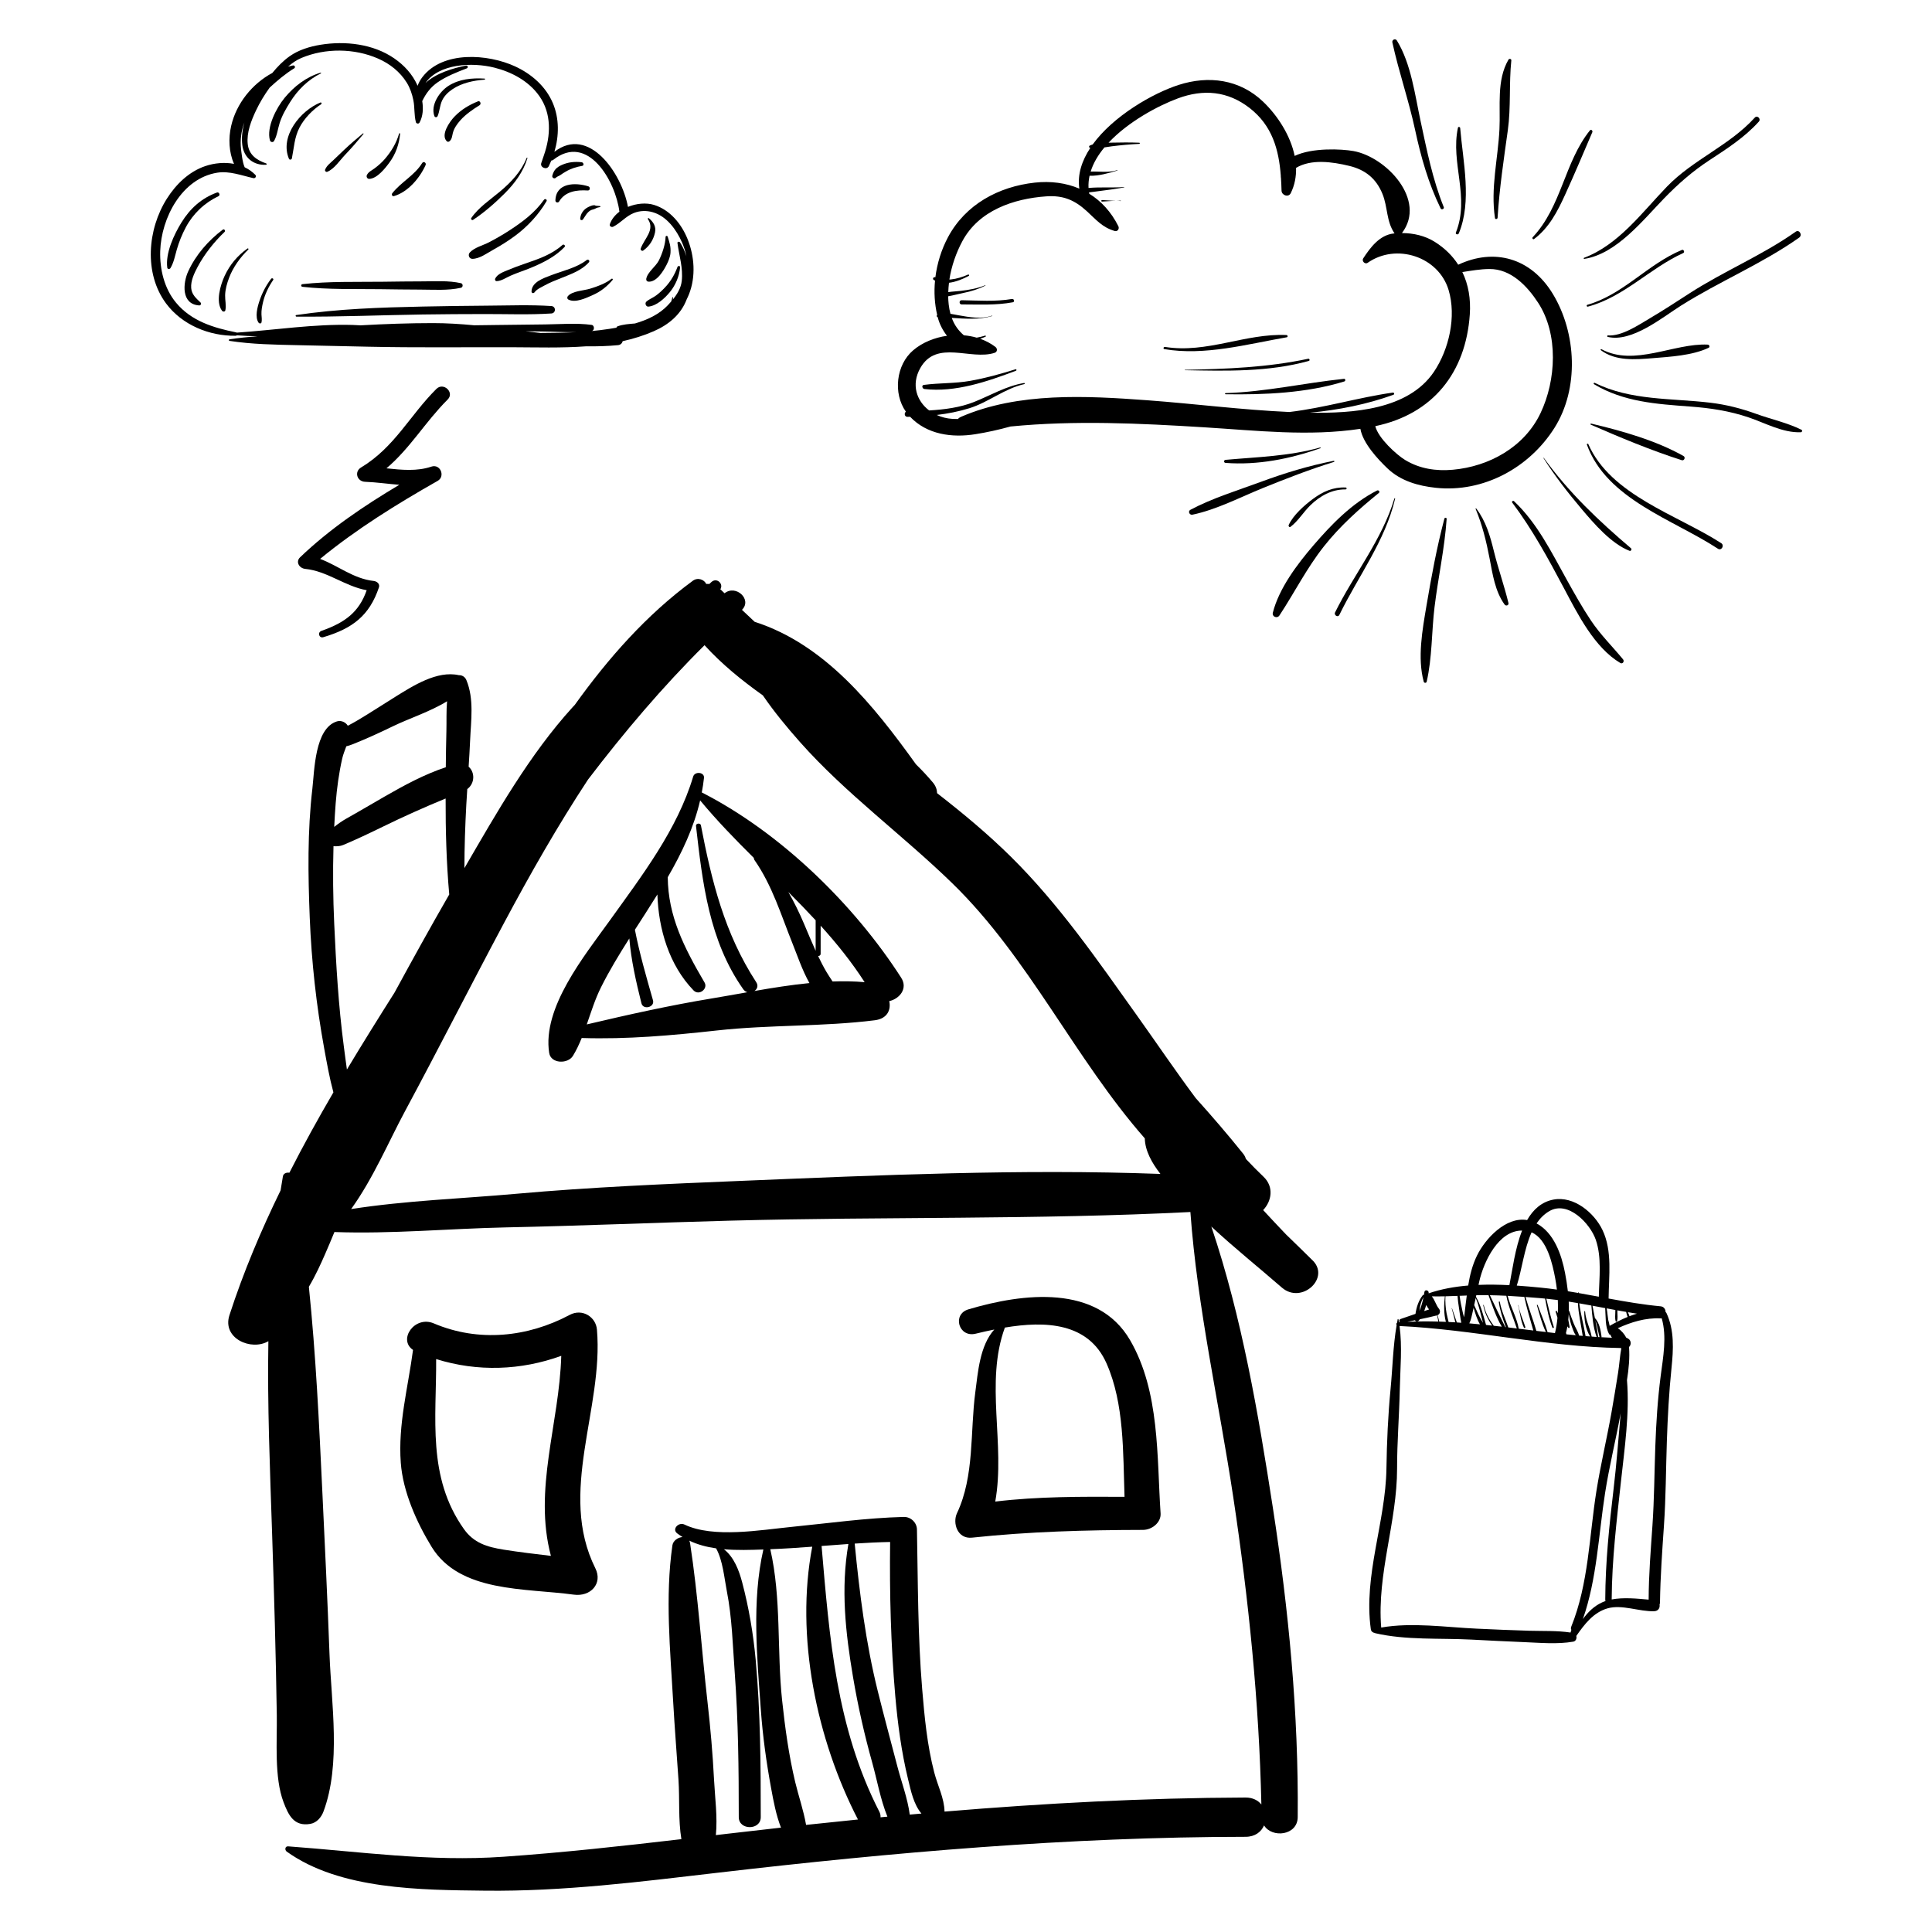 <svg xml:space="preserve" viewBox="0 0 2000 2000" height="2000px" width="2000px" y="0px" x="0px" xmlns:xlink="http://www.w3.org/1999/xlink" xmlns="http://www.w3.org/2000/svg" id="Layer_1" version="1.1">
<g>
	<path d="M1326.941,1332.873c20.619,17.994,51.406-10.572,31.002-28.965c-8.836-8.74-17.75-17.408-26.688-26.053
		c-7.982-8.299-15.807-16.734-23.646-25.178c8.742-9.131,11.434-23.98,0.406-34.498c-6.281-5.988-12.354-12.148-18.285-18.465
		c-0.52-1.797-1.393-3.631-2.873-5.482c-15.754-19.662-32.211-38.725-49.059-57.484c-21.178-28.414-41.033-57.799-61.193-86.047
		c-40.213-56.37-79.973-114.194-129.935-163.625c-23.516-23.259-49.623-45.073-76.589-65.974c-0.09-3.648-1.361-7.456-4.352-11.038
		c-5.511-6.579-11.368-12.823-17.493-18.812c-44.326-61.687-94.366-124.174-167.025-147.565c-4.382-4.125-8.776-8.244-13.14-12.381
		c10.799-10.602-6.167-26.536-18.017-17.163c-1.391-1.332-2.777-2.652-4.168-3.971c-0.065-0.059-0.126-0.084-0.197-0.156
		c3.642-5.618-3.767-12.626-9.313-7.432c-0.699,0.657-1.391,1.313-2.089,1.964c-1.08-0.101-2.148-0.113-3.205-0.036
		c-1.912-4.351-8.591-7.193-13.869-3.306c-48.249,35.491-87.507,80.146-122.222,128.52c-0.705,0.77-1.439,1.475-2.132,2.262
		c-44.815,49.241-78.952,109.692-112.098,166.7c0.013-21.803,0.772-43.61,1.94-65.456c0.293-5.469,0.675-10.919,1.015-16.37
		c8.162-6.13,7.862-17.617,1.41-23.145c0.561-9.009,1.135-18.023,1.523-27.039c0.883-20.679,4.286-43.061-3.845-62.618
		c-1.487-3.593-4.675-5.248-7.815-5.109c-22.536-5.081-47.61,11.122-65.742,22.363c-12.704,7.879-25.174,16.07-38.021,23.754
		c-3.66,2.19-7.398,4.233-11.17,6.226c-2.149-3.6-6.854-5.856-11.225-4.519c-23.079,7.057-23.33,51.299-25.461,69.555
		c-5.169,44.202-4.508,89.137-2.733,133.5c1.821,45.64,6.799,90.87,15.032,135.887c2.669,14.592,5.391,30.055,9.463,45.102
		c-15.963,27.373-31.271,55.037-45.563,83.18c-2.865-0.488-6.178,0.699-6.698,3.674c-0.877,4.865-1.63,9.734-2.406,14.611
		c-20.4,41.779-38.495,84.619-52.954,129.191c-7.797,24.047,22.573,37.348,40.304,26.926c-1.153,66.162,1.67,132.572,3.833,198.268
		c2.083,62.863,3.921,125.732,4.883,188.625c0.412,26.984-2.783,64.797,7.008,90.385c4.997,13.08,10.603,25.379,27.684,22.404
		c6.853-1.188,11.479-7.027,13.61-12.734c18.352-48.977,8.137-112.086,6.257-163.135c-2.054-55.781-4.734-111.559-7.379-167.324
		c-3.342-70.762-6.715-142.055-13.975-212.83c6.985-11.705,12.5-24.016,16.876-34.002c3.207-7.344,6.418-14.932,9.571-22.664
		c58.803,2.145,119.075-3.551,177.164-4.787c77.662-1.623,155.247-4.938,232.892-6.996c158.413-4.211,317.853-0.914,476.043-8.93
		c7.172,98.92,29.635,197.232,44.398,295.271c15.826,105.178,26.727,211.783,29.086,318.043c-3.48-4.264-8.908-7.205-16.404-7.188
		c-103.877,0.352-207.904,5.885-311.602,14.541c-0.262-13.975-6.979-26.393-10.667-40.6c-7.32-28.174-10.066-57.371-12.465-86.207
		c-4.563-54.988-4.372-110.211-5.409-165.332c-0.137-6.877-6.178-13.098-13.797-12.889c-38.882,1.037-77.497,6.496-116.127,10.328
		c-31.873,3.158-80.887,11.904-110.79-2.455c-5.97-2.857-13.242,4.742-7.522,9.129c1.82,1.393,3.694,2.639,5.605,3.834
		c-4.692,0.232-9.838,3.727-10.53,8.613c-7.667,53.719-2.221,108.26,0.829,162.24c1.505,26.828,3.696,53.609,5.468,80.422
		c1.332,19.998-0.304,41.406,3.004,61.459c-61.354,7.164-122.76,13.945-184.411,18.227c-75.98,5.289-147.41-5.254-222.596-10.775
		c-3.439-0.258-3.731,3.861-1.564,5.408c55.251,39.617,138.938,39.707,205.455,40.477c80.731,0.932,160.592-9.23,240.518-18.555
		c181.002-21.111,364.082-37.098,546.603-37.211c9.943,0,16.299-5.176,19.18-11.803c8.174,13.379,34.66,10.59,34.84-8.518
		c0.953-107.688-9.293-214.084-25.766-320.563c-15.033-97.133-31.945-196.758-63.652-290.855
		C1277.434,1291.598,1302.744,1311.787,1326.941,1332.873z M926.775,1755.551c2.532,28.918,6.358,57.873,13.224,86.189
		c2.962,12.203,5.786,26.119,13.862,35.646c-4.024,0.346-8.059,0.734-12.089,1.086c-2.215-16.914-8.68-33.885-12.865-50.053
		c-6.747-25.934-13.803-51.795-20.25-77.805c-12.441-50.053-18.901-101.514-23.879-152.693c12.226-0.795,24.44-1.434,36.674-1.674
		C920.789,1649.406,922.161,1702.568,926.775,1755.551z M910.317,1875.529c-44.774-87.393-51.695-180.619-59.819-275.131
		c9.249-0.691,18.508-1.408,27.748-2.053c-7.957,46.188-3.063,91.328,4.854,138.012c5.045,29.756,11.708,59.318,19.863,88.445
		c4.942,17.701,8.422,37.891,15.676,55.789c-2.376,0.227-4.747,0.465-7.109,0.682
		C911.647,1879.457,911.337,1877.512,910.317,1875.529z M840.834,1601.139c-17.738,92.605,4.321,199.193,47.323,282.414
		c-17.929,1.785-35.82,3.654-53.713,5.576c-2.567-14.984-7.814-29.916-11.265-44.381c-6.633-27.855-10.507-56.248-13.547-84.646
		c-5.504-51.539-0.579-105.584-12.231-156.359C811.896,1603.193,826.368,1602.227,840.834,1601.139z M741.063,1899.709
		c1.832-18.885-0.931-38.74-1.887-57.275c-1.379-26.891-3.694-53.646-6.753-80.422c-6.268-54.846-9.7-110.014-18.065-164.572
		c-0.155-0.98-0.464-1.805-0.829-2.555c8.662,4.117,18.059,6.59,27.784,7.969c6.998,12.613,8.46,30.816,11.092,44.207
		c5.444,27.742,6.102,56.08,8.167,84.139c3.684,49.891,4.204,99.949,4.204,149.943c0,13.74,22.763,13.74,22.763,0
		c0-54.154-0.345-108.547-5.224-162.539c-2.441-26.996-7.062-54.338-14.035-80.637c-3.212-12.16-8.316-25.938-18.859-34.195
		c13.612,1.178,27.593,0.723,40.823,0.258c-12.162,53.27-6.471,112.174-2.622,165.953c1.953,27.229,5.714,54.318,10.651,81.207
		c2.484,13.539,5.117,27.707,10.208,40.77c-19.049,2.111-38.088,4.291-57.084,6.523
		C747.947,1898.891,744.508,1899.309,741.063,1899.709z M407.118,751.66c15.986-7.773,38.518-15.086,55.668-25.713
		c-0.883,10.161-0.411,20.53-0.674,30.907c-0.335,12.471-0.497,24.937-0.627,37.396c-22.537,7.493-42.829,18.589-63.413,30.374
		c-13.134,7.528-26.114,15.29-39.354,22.687c-5.026,2.823-8.984,5.725-12.74,8.692c0.424-8.227,0.854-16.441,1.527-24.626
		c1.249-15.557,3.32-30.989,6.777-46.231c0.919-4.065,2.65-8.298,4.202-12.573c1.953-0.459,4.214-1.168,7.038-2.292
		C379.709,764.62,393.433,758.298,407.118,751.66z M355.912,1083.158c-5.545-42.051-8.022-84.66-9.933-126.975
		c-1.212-26.687-1.498-53.449-0.746-80.176c3.433,0.137,6.788,0.107,10.18-1.326c13.735-5.803,27.132-12.167,40.494-18.698
		c21.533-10.543,43.246-20.268,65.406-29.378c-0.084,33.187,0.801,66.308,3.744,99.34c-19.374,33.598-38.094,67.496-56.602,101.507
		c-16.751,26.447-33.281,52.953-49.323,79.705C357.936,1098.99,356.945,1090.906,355.912,1083.158z M767.306,1222.43
		c-77.656,3.199-155.427,6.447-232.809,13.361c-55.526,4.98-114.527,7.027-170.997,15.826
		c22.823-31.67,38.912-70.004,55.658-101.113c34.852-64.809,68.074-130.377,102.736-195.288
		c26.894-50.363,55.211-100.164,86.749-148.125c37.169-48.751,76.922-95.759,120.688-139.189
		c17.897,19.706,38.578,36.435,60.398,51.968c11.517,16.859,24.74,32.852,38.285,48.154
		c47.527,53.646,106.696,96.521,158.156,146.687c79.138,77.161,126.539,181.325,198.913,263.721
		c0.344,12.818,7.174,25.252,16.189,36.816C1057.159,1209.893,911.022,1216.496,767.306,1222.43z"></path>
	<path d="M316.051,588.924c22.852,2.317,40.84,17.917,63.539,22.084c-7.839,22.428-22.13,33.437-46.811,42.057
		c-4.299,1.505-2.591,7.875,1.935,6.551c30.488-9.051,47.758-22.519,57.555-51.534c1.206-3.57-1.975-6.286-5.432-6.668
		c-21.063-2.334-36.799-15.886-55.46-22.841c37.402-30.721,79.28-56.696,121.739-80.796c8.089-4.59,2.794-17.922-6.627-14.705
		c-14.62,4.961-30.645,3.44-46.428,1.732c24.799-21.027,39.801-47.64,63.407-71.264c7.294-7.277-4.359-18.231-11.701-10.942
		c-27.521,27.324-43.151,60.361-78.063,81.388c-7.14,4.292-4.257,14.472,4.292,14.776c11.678,0.417,23.563,2.213,35.377,3.098
		c-36.745,21.879-72.087,45.753-102.671,75C305.723,581.611,309.741,588.292,316.051,588.924z"></path>
	<path d="M726.496,820.332c0.927-4.931,1.726-9.935,2.263-15.025c0.65-6.126-9.498-7.04-11.181-1.427
		c-16.418,54.911-52.966,102.503-86.5,149.248c-26.267,36.589-69.884,90.05-62.559,136.888c1.755,11.225,19.294,11.674,24.591,2.998
		c3.564-5.803,6.465-12.047,9.068-18.471c47.072,1.494,93.149-2.639,140.305-7.832c54.147-5.977,109.495-3.797,163.188-10.547
		c12.895-1.631,16.847-10.768,14.888-19.811c10.549-2.299,19.559-12.979,12.353-24.184
		C884.962,937.456,809.012,862.419,726.496,820.332z M861.888,1016.014c-2.083-3.176-4.244-6.363-6.262-9.748
		c-3.188-5.368-6.012-10.944-8.705-16.567c1.302,0,2.609-0.758,2.609-2.333v-29.08c16.59,18.314,32.077,37.515,45.539,58.457
		C884.241,1015.787,873.148,1015.596,861.888,1016.014z M844.355,952.668v31.599c-4.209-9.242-8.059-18.646-12.006-27.909
		c-4.775-11.302-10.172-22.328-16.28-32.974C825.68,933.002,835.149,942.728,844.355,952.668z M737.666,1033.441
		c-43.98,7.266-87.106,16.859-130.239,27.037c4.513-13.002,8.655-26.25,14.673-38.309c8.668-17.408,18.858-34.148,29.378-50.68
		c1.874,22.471,6.859,44.316,12.519,67.072c1.798,7.271,14.042,4.18,11.97-3.088c-6.847-23.992-13.928-48.396-18.709-73.011
		c3.671-5.714,7.361-11.409,11.009-17.109c4.155-6.484,8.267-12.944,12.274-19.422c1.122,36.023,12.202,73.253,37.408,99.329
		c5.672,5.873,15.248-1.631,11.372-8.221c-21.401-36.428-37.7-68.81-38.069-108.951c14.667-25.326,26.989-51.27,33.527-79.515
		c17.342,20.919,36.286,40.405,55.586,59.557c0,0.71,0.12,1.42,0.621,2.125c18.441,26.364,27.539,56.923,39.307,86.194
		c4.961,12.298,10.094,27.783,17.633,41.224c-19.026,1.873-38.201,4.941-56.94,8.207c2.812-1.939,4.28-5.385,1.868-9.086
		c-32.864-50.417-46.244-105.059-57.286-162.485c-0.52-2.668-5.393-2.064-5.083,0.646c6.693,58.511,13.452,118.957,48.978,169.175
		c1.152,1.625,2.646,2.568,4.221,3.021C761.391,1029.326,749.32,1031.523,737.666,1033.441z"></path>
	<path d="M414.896,1514.367c2.203,29.574,16.197,61.311,31.904,86.934c29.18,47.543,96.789,42.588,147.123,49.461
		c17.635,2.412,30.207-11.594,22.393-27.254c-39.168-78.648,8.668-165.242,1.63-247.191c-1.11-13.037-15.134-22.123-28.22-15.145
		c-43.484,23.193-94.426,28.465-140.664,8.793c-19.85-8.436-37.341,16.85-21.503,27.475
		C422.383,1436.549,411.923,1474.488,414.896,1514.367z M451.502,1406.906c42.858,13.387,87.61,11.809,129.513-3.33
		c-2.06,70.475-29.02,138.258-10.717,207.055c-16.309-1.928-32.625-3.85-48.805-6.422c-17.516-2.795-31.019-6.975-41.18-21.236
		C441.903,1528.998,451.903,1467.748,451.502,1406.906z"></path>
	<path d="M990.673,1566.447c-4.805,10.174,0.429,26.943,15.533,25.318c59.019-6.287,117.597-7.896,176.968-8.023
		c9.473-0.029,18.889-7.762,18.262-17.074c-3.959-58.666-0.641-126.072-31.545-179.275
		c-33.744-58.119-110.671-48.836-167.396-31.959c-17.099,5.111-10.09,29.463,7.438,25.217c6.238-1.51,12.739-3.002,19.36-4.338
		c-15.081,16.703-16.979,44.701-19.66,64.91C1004.176,1482.338,1008.922,1527.686,990.673,1566.447z M1040.247,1374.293
		c41.95-7.025,86.515-5.295,105.243,37.121c18.514,41.951,17.008,92.289,18.619,138.09c-44.522-0.219-89.649-0.416-133.826,4.916
		C1040.963,1495.125,1019.382,1431.205,1040.247,1374.293z"></path>
</g>
<g>
	<path d="M1246.978,442.372c53.507,3.306,107.979,9.623,161.272,1.535c2.656,14.95,18.064,31.479,28.219,41.132
		c13.555,12.884,31.752,17.99,49.839,19.924c49.389,5.254,96.83-20.78,122.834-61.956c25.754-40.777,22.854-98.203-1.55-138.582
		c-22.897-37.87-61.122-47.773-98.04-30.388c-5.911-9.194-13.983-17.208-24.322-23.702c-10.05-6.302-22.107-9.062-33.937-9.062
		c25.96-34.313-16.419-78.825-50.119-84.891c-12.441-2.243-42.771-3.689-60.938,5.018c-4.369-21.341-17.895-42.002-32.58-56.053
		c-24.396-23.348-56.554-27.406-87.539-17.43c-26.838,8.648-67.564,32.115-88.971,61.631c-1.086,0.339-2.141,0.753-3.159,1.254
		c-0.893,0.458-0.708,1.978,0.273,2.169c0.169,0.03,0.324,0.03,0.479,0.059c-8.76,13.238-13.541,27.554-11.408,42.239
		c-13.888-5.933-29.62-8.014-46.143-6.213c-37.537,4.118-71.732,22.61-89.805,56.466c-6.774,12.692-11.246,26.949-13.076,41.5
		c-0.141-0.029-0.295-0.059-0.442-0.103c-1.72-0.295-2.797,1.904-1.218,2.878c0.42,0.28,0.849,0.472,1.291,0.708
		c-1.144,11.94-0.457,23.998,2.229,35.494c-0.774,0.738-0.619,2.037,0.539,2.258c0.044,0.162,0.074,0.339,0.111,0.501
		c1.807,6.804,5.128,13.297,9.525,18.847c-12.979,1.845-25.414,6.907-34.866,14.891c-17.925,15.113-21.12,44.777-7.704,63.683
		c-1.984,1.476-1.476,5.387,1.652,5.342c0.908-0.015,1.816-0.059,2.724-0.073c17.423,18.345,43.257,21.96,67.704,18.02
		c11.77-1.889,24.041-4.56,36.203-7.954C1112.89,434.993,1179.494,438.181,1246.978,442.372z M1541.813,278.48
		c22.337-0.177,39.184,17.622,50.444,34.904c21.274,32.631,18.685,80.33,2.465,114.333c-16.788,35.185-53.211,55.197-90.786,58.562
		c-17.371,1.55-34.284-0.988-49.286-10.065c-9.025-5.46-27.989-22.713-30.934-35.065c59.676-12.516,93.679-55.478,97.826-115.618
		c1.107-16.042-1.424-30.919-7.719-43.892C1523.122,280.192,1532.383,278.554,1541.813,278.48z M994.601,431.599
		c-1.313,0.575-2.295,1.313-3.018,2.17c-1.86-0.03-3.734-0.045-5.608-0.148c-5.844-0.324-11.327-1.771-16.264-4.043
		c11.4-1.358,22.691-3.543,33.723-6.967c20.035-6.228,36.21-20.322,57.004-25c0.746-0.178,0.414-1.27-0.316-1.137
		c-18.691,3.144-34.483,12.766-51.891,19.688c-14.213,5.667-30.447,7.808-46.4,8.723c-12.973-9.874-18.773-26.728-9.165-43.818
		c16.884-30.003,52.192-7.704,76.965-15.821c2.974-0.989,3.069-4.383,0.805-6.125c-4.73-3.631-10.073-6.405-15.747-8.413
		c1.881-0.664,3.748-1.373,5.601-2.199c0.612-0.28,0.177-1.27-0.458-1.078c-2.893,0.915-5.822,1.579-8.773,2.111
		c-4.287-1.24-8.729-2.037-13.238-2.436c-5.527-4.723-9.793-10.434-12.56-18.02c14.05,0.93,28.321,1.934,41.796-1.904
		c0.258-0.074,0.147-0.487-0.111-0.398c-11.415,3.808-23.207,1.609-34.756-0.428c-2.611-0.458-5.431-1.078-8.279-1.505
		c-0.797-2.952-1.416-6.169-1.822-9.696c-0.317-2.79-0.494-5.608-0.539-8.442c5.387-0.93,10.796-2.435,15.998-3.513
		c7.859-1.608,15.4-3.896,22.551-7.586c0.192-0.088,0.045-0.442-0.154-0.354c-8.279,3.409-16.811,4.855-25.665,5.889
		c-4.081,0.472-8.435,0.605-12.618,1.254c0.104-3.217,0.339-6.435,0.73-9.667c7.268-0.871,14.617-3.999,20.484-7.113
		c0.915-0.487,0.11-1.756-0.797-1.358c-5.727,2.494-11.408,4.324-17.651,5.018c-0.546,0.059-1.085,0.074-1.623,0.088
		c2.169-13.976,7.003-27.746,13.438-39.729c17.031-31.746,52.909-44.01,86.802-46.371c17.312-1.225,29.191,3.66,41.811,15.157
		c9.829,8.944,16.086,16.913,29.111,20.706c2.973,0.871,5.032-2.391,3.77-4.915c-7.4-14.847-17.783-26.063-30.15-33.664
		c-0.096-0.473-0.215-0.945-0.281-1.417c3.424-0.295,6.841-0.886,10.258-1.299c8.723-1.092,17.444-2.272,26.1-3.778
		c0.222-0.044,0.178-0.398-0.044-0.398c-11.969,0.827-24.676-0.177-36.785,0.915c-0.229-4.294,0.177-8.5,1.069-12.633
		c9.675,0.31,19.902-2.79,28.765-5.387c0.259-0.074,0.14-0.487-0.118-0.413c-9.039,2.893-18.359,1.151-27.502,1.461
		c2.73-8.825,7.748-17.208,14.249-25.015c2.612-0.399,5.21-0.856,7.755-1.166c9.402-1.166,18.861-2.022,28.322-2.494
		c0.76-0.044,0.768-1.151,0-1.196c-9.438-0.354-18.876-0.325-28.322-0.074c-1.143,0.044-2.309,0.044-3.475,0.059
		c20.219-21.591,50.842-38.121,71.865-45.914c26.293-9.726,51.448-7.645,74.162,10.006c23.488,18.256,30.195,43.109,32.262,69.984
		c0,0.517-0.008,1.033,0.029,1.564c0.015,0.207,0.074,0.384,0.125,0.576c0.303,4.442,0.502,8.914,0.62,13.43
		c0.126,4.811,7.181,7.364,9.534,2.598c4.125-8.368,5.727-17.238,5.505-26.196c15.614-9.342,37.316-6.346,55.248-1.993
		c16.315,3.97,27.672,12.943,34.195,28.971c5.593,13.785,3.845,28.248,12.485,40.852c0.016,0,0.029,0.015,0.037,0.029
		c-0.324,0.044-0.643,0.044-0.959,0.074c-14.529,1.653-24.012,14.33-31.502,25.783c-1.778,2.745,1.822,6.523,4.582,4.59
		c29.598-20.765,73.387-6.494,83.799,28.085c8.257,27.436,0.472,61.528-15.194,84.772c-26.602,39.435-84.352,43.05-128.523,42.283
		c29.605-2.716,59.38-8.679,86.558-18.522c1.469-0.531,0.871-2.494-0.619-2.287c-36.254,5.194-70.781,15.835-107.035,20.101
		c-49.014-2.184-98.033-8.53-146.92-12.146C1124.601,409.697,1054.011,405.801,994.601,431.599z"></path>
	<path d="M1051.311,382.261c-15.497,4.855-31.016,9.165-47.021,11.999c-15.887,2.819-32.003,2.052-47.928,4.191
		c-2.627,0.354-1.623,3.999,0.568,4.251c32.07,3.733,65.27-7.778,94.793-18.921C1052.66,383.441,1052.291,381.966,1051.311,382.261z"></path>
	<path d="M1205.322,361.393c41.515,7.173,85.923-5.165,126.744-12.25c1.373-0.236,0.96-2.272-0.31-2.317
		c-42.763-1.918-82.123,19.274-125.801,12.294C1204.473,358.884,1203.838,361.142,1205.322,361.393z"></path>
	<path d="M1226.662,383.221c42.918,0.826,86.41,1.978,128.17-9.563c1.476-0.414,0.849-2.598-0.627-2.273
		c-42.092,8.988-84.647,10.596-127.543,11.453C1226.404,382.837,1226.404,383.221,1226.662,383.221z"></path>
	<path d="M1268.701,408.133c40.445,0.62,84.035-1.24,122.968-13.268c1.425-0.443,1.232-2.878-0.369-2.701
		c-41.103,4.266-81.017,13.504-122.599,14.788C1267.941,406.981,1267.941,408.133,1268.701,408.133z"></path>
	<path d="M1047.539,309.517c-17.297,2.937-34.638,1.535-52.067,1.284c-2.797-0.044-2.797,4.339,0,4.339
		c17.769-0.015,35.442,1.048,53.005-2.213C1050.734,312.498,1049.768,309.133,1047.539,309.517z"></path>
	<path d="M1155.453,207.891c1.572,0,3.121,0.044,4.656,0.207c0.266,0.029,0.266-0.458,0-0.428
		C1158.574,207.832,1157.025,207.891,1155.453,207.891z"></path>
	<path d="M1140.842,208.673c4.664-0.192,9.571-0.768,14.354-0.782c-4.782-0.044-9.689-0.605-14.354-0.797
		C1139.831,207.064,1139.831,208.702,1140.842,208.673z"></path>
	<path d="M1550.3,225.394c1.903-30.432,6.383-60.347,10.589-90.514c3.321-23.761,1.122-48.422,3.631-72.375
		c0.17-1.608-2.199-2.066-2.937-0.797c-12.493,21.488-8.162,47.995-9.35,72.006c-1.521,30.904-9.335,61.041-4.627,92.048
		C1547.85,227.372,1550.219,226.855,1550.3,225.394z"></path>
	<path d="M1495.243,536.841c-7.852,29.694-13.474,60.008-18.58,90.307c-4.199,24.868-9.52,53.928-2.805,78.574
		c0.392,1.461,2.672,1.535,3.025,0c5.771-24.854,5.055-52.023,8.162-77.438c3.726-30.477,10.419-60.48,12.529-91.133
		C1497.656,535.808,1495.583,535.587,1495.243,536.841z"></path>
	<path d="M1640.156,268.001c33.214-5.209,60.348-39.803,82.33-62.458c14.795-15.231,29.406-28.085,47.249-39.789
		c18.183-11.925,36.351-23.584,51.005-39.848c2.539-2.819-1.615-7.01-4.176-4.177c-26.227,28.912-63.816,43.375-90.905,71.416
		c-25.672,26.536-50.061,60.273-85.813,73.719C1639.123,267.131,1639.411,268.12,1640.156,268.001z"></path>
	<path d="M1427.436,510.246c1.461-1.181-0.391-3.231-1.91-2.479c-26.035,13.283-46.873,34.697-65.764,56.658
		c-16.796,19.525-35.716,44.556-42.129,69.822c-1.069,4.205,4.523,6.39,6.826,2.877c15.777-23.982,28.166-48.924,46.193-71.696
		C1387.152,544.589,1406.863,526.938,1427.436,510.246z"></path>
	<path d="M1464.863,134.261c6.065,28.233,13.77,55.506,26.491,81.525c0.878,1.786,3.992,0.502,3.232-1.373
		c-11.57-28.631-17.57-59.122-24.034-89.229c-5.837-27.155-9.814-59.24-24.506-83.237c-1.543-2.524-5.284-0.841-4.672,1.978
		C1447.95,74.164,1458.318,103.799,1464.863,134.261z"></path>
	<path d="M1647.122,642.614c-9.157-13.666-17.208-28.1-25.199-42.46c-15.844-28.483-30.639-58.753-54.644-81.349
		c-0.93-0.87-2.686,0.311-1.859,1.447c20.972,27.923,37.31,58.029,53.654,88.801c14.109,26.58,31.406,61.307,58.273,77.275
		c2.442,1.446,4.486-1.741,2.863-3.719C1669.083,669.091,1657.011,657.329,1647.122,642.614z"></path>
	<path d="M1380.629,477.04c-25.768,5.092-50.333,12.529-74.965,21.621c-24.373,9.002-50.438,16.884-73.394,29.104
		c-2.878,1.55-0.819,5.667,2.125,5.047c25.186-5.283,49.286-18.02,73.069-27.657c24.145-9.77,48.577-19.289,73.482-26.979
		C1381.678,477.955,1381.375,476.893,1380.629,477.04z"></path>
	<path d="M1708.016,329.441c-11.873,6.996-29.199,18.846-43.485,17.769c-0.894-0.059-1.063,1.343-0.207,1.55
		c25.134,5.962,56.702-20.367,76.153-32.587c39.708-24.986,83.725-43.153,122.001-70.191c3.697-2.627,0.17-8.767-3.571-6.125
		c-34.616,24.455-74.221,40.733-109.818,63.712C1735.481,312.336,1721.963,321.22,1708.016,329.441z"></path>
	<path d="M1864.883,444.896c-14.552-7.261-31.376-10.847-46.732-16.411c-15.695-5.682-31.28-9.667-47.854-11.63
		c-40.157-4.752-82.212-2.065-119.388-20.499c-0.9-0.442-1.668,0.841-0.79,1.372c30.683,18.419,64.79,20.544,99.656,23.127
		c20.766,1.55,40.394,4.501,60.155,11.157c17.386,5.845,35.612,16.22,54.274,15.438
		C1865.48,447.405,1866.175,445.545,1864.883,444.896z"></path>
	<path d="M1781.808,562.284c-45.22-29.191-114.518-49.647-137.614-102.586c-0.362-0.812-1.749-0.235-1.447,0.605
		c20.508,56.717,89.577,77.512,135.682,107.766C1782.052,570.431,1785.424,564.616,1781.808,562.284z"></path>
	<path d="M1546.463,570.608c-3.934-15.983-8.213-30.934-18.205-44.143c-0.251-0.324-0.907-0.162-0.723,0.28
		c6.937,16.662,11.128,33.782,14.508,51.463c3.084,16.146,5.674,34.063,15.518,47.61c1.417,1.948,4.568,0.826,3.971-1.652
		C1557.178,606.221,1550.897,588.628,1546.463,570.608z"></path>
	<path d="M1598.14,473.999c-0.147-0.191-0.487-0.015-0.34,0.207c11.777,18.507,25.273,35.863,39.405,52.614
		c12.847,15.187,30.587,35.922,49.677,43.39c1.453,0.561,2.693-1.639,1.527-2.627
		C1655.019,539.217,1623.981,509.848,1598.14,473.999z"></path>
	<path d="M1646.709,439.583c30.417,13.313,62.709,26.713,94.248,36.808c2.582,0.812,4.132-3.025,1.822-4.324
		c-28.477-16.072-63.911-26.108-95.605-33.561C1646.539,438.358,1646.074,439.303,1646.709,439.583z"></path>
	<path d="M1710.724,370.794c18.396-1.491,41.272-2.76,58.023-10.759c1.712-0.812,0.745-3.217-0.886-3.292
		c-35-1.697-76.006,23.112-110.039,4.752c-0.687-0.354-1.195,0.576-0.605,1.033C1672.448,373.952,1692.807,372.24,1710.724,370.794z"></path>
	<path d="M1741.119,258.718c-35.347,14.596-60.554,46.12-97.871,56.805c-1.225,0.354-0.701,2.229,0.524,1.904
		c37.258-9.903,64.125-39.774,98.712-55.477C1744.307,261.124,1742.971,257.951,1741.119,258.718z"></path>
	<path d="M1588.066,247.443c15.629-11.718,24.271-28.617,32.247-46.12c9.719-21.296,18.854-42.961,28.056-64.465
		c0.643-1.476-1.254-3.424-2.479-1.904c-26.543,33.088-29.223,78.707-59.263,110.629
		C1585.742,246.528,1586.952,248.27,1588.066,247.443z"></path>
	<path d="M1510.164,241.584c13.777-33.221,4.317-74.265,1.417-109.021c-0.11-1.24-2.029-1.683-2.324-0.31
		c-7.822,36.468,12.56,71.888-2.133,108.489C1506.371,242.632,1509.396,243.414,1510.164,241.584z"></path>
	<path d="M1359.407,516.297c-9.003,6.642-20.662,16.854-25.348,27.186c-0.495,1.092,0.657,2.804,1.882,1.874
		c7.792-5.844,13.319-15.201,20.337-22.078c10.103-9.903,22.381-16.811,36.771-16.662c1.27,0.014,1.262-1.904,0-1.963
		C1380.23,504.092,1369.59,508.8,1359.407,516.297z"></path>
	<path d="M1443.463,516.031c-12.625,42.46-41.906,78.5-61.387,117.92c-1.454,2.952,2.98,5.534,4.428,2.583
		c19.406-39.893,47.411-76.493,57.72-120.296C1444.342,515.751,1443.604,515.545,1443.463,516.031z"></path>
	<path d="M1268.688,476.036c-2.008,0.191-2.037,2.996,0,3.144c33.287,2.554,66.937-4.147,98.202-15.201
		c0.465-0.162,0.28-0.9-0.214-0.768C1334.288,472.361,1301.9,473.011,1268.688,476.036z"></path>
</g>
<g>
	<path d="M711.688,247.27c-6.351-15.617-18.15-30.114-34.75-35.18c-7.999-2.445-18.086-1.542-26.861,2.088
		c-6.512-35.096-40.594-84.444-76.154-57.021c4.877-16.521,5.133-34.521-1.65-50.489c-7.394-17.404-22.172-30.177-39.101-37.969
		c-27.993-12.885-74.895-16.444-95.969,11.189c-2.167,2.838-3.77,5.823-4.896,8.927c-0.091-0.217-0.184-0.441-0.277-0.651
		c-5.22-11.512-13.663-20.683-24.026-27.802c-21.766-14.966-50.656-18.189-76.181-14.027c-11.105,1.814-22.789,5.346-32.042,11.932
		c-6.781,4.82-12.604,10.839-17.892,17.271c-20.953,11.267-37.347,31.753-42.621,54.945c-2.899,12.752-2.368,27.067,2.991,39.146
		c-9.803-1.864-20.353-0.862-29.684,2.291c-16.969,5.731-30.37,18.82-39.799,33.695c-20.049,31.628-23.966,77.275-0.965,108.391
		c16.536,22.373,44.848,33.968,72.196,33.577c0.469-0.008,0.854-0.197,1.145-0.478c7.148,0.533,14.317,0.863,21.494,1.052
		c-9.751,0.666-19.473,1.64-29.142,3.125c-0.79,0.119-0.79,1.464,0,1.59c23.427,3.594,46.986,3.931,70.626,4.449
		c24.346,0.533,48.692,1.065,73.034,1.59c49.542,1.086,99.177,0.414,148.726,0.547c25.067,0.07,51.262,0.939,77.002-0.967
		c10.959,0.168,21.938-0.147,32.952-1.199c2.644-0.252,4.23-2.067,4.775-4.113c10.911-2.424,21.587-5.709,31.894-10.187
		c15.577-6.762,28.368-17.272,34.411-33.254c0.841-1.703,1.644-3.44,2.358-5.255C720.43,286.318,718.951,265.136,711.688,247.27z
		 M182.25,313.349c-12.216-14.7-16.973-34.689-16.383-53.454c1.077-34.248,22.307-75.278,59.095-81.136
		c12.638-2.011,25.207,2.957,37.349,5.654c1.982,0.448,3.489-1.919,2-3.44c-3.241-3.313-6.985-5.893-11.037-7.819
		c-2.386-5.17-3.437-16.234-3.713-18.504c-1.137-9.48,0.167-19.044,3.432-27.935c-2.183,7.833-3.132,15.778-2.158,23.486
		c1.645,13.011,11.548,21.153,24.586,20.354c0.786-0.049,0.924-1.1,0.185-1.352c-10.014-3.434-17.948-8.934-19.155-20.145
		c-1.269-11.806,3.608-24.187,8.546-34.633c3.936-8.324,8.75-16.277,14.178-23.752c7.81-7.161,16.357-14.462,25.354-19.913
		c1.654-1.002,0.534-3.377-1.271-3.013c-1.679,0.336-3.344,0.743-4.994,1.198c4.125-3.636,8.637-6.783,13.634-8.898
		c24.819-10.482,55.007-10.174,79.654,0.666c12.057,5.296,22.624,13.663,29.571,24.922c3.432,5.556,5.498,11.729,6.786,18.091
		c1.545,7.644,0.652,15.127,2.608,22.701c0.438,1.71,2.907,2.06,3.765,0.498c3.609-6.593,4.063-14.532,2.818-22.273
		c3.715-7.75,8.633-14.413,16.03-19.5c9.021-6.194,19.875-10.482,30.04-14.357c1.808-0.694,1.126-3.307-0.801-2.915
		c-13.394,2.684-30.974,7.854-41.876,17.986c13.897-19.948,48.114-21.644,71.173-15.876c18.08,4.525,35.644,13.887,46.591,29.378
		c12.959,18.343,11.919,41.023,4.782,61.413c-0.926,2.642-1.747,5.311-2.694,7.953c-1.633,4.547,5.654,7.595,7.781,3.279
		c0.937-1.906,1.798-3.854,2.609-5.83c0.644,0.014,1.317-0.168,1.941-0.659c35.835-28.355,64.605,22.113,68.53,53.643
		c-4.541,3.406-8.107,7.756-9.894,12.914c-0.721,2.087,1.741,3.475,3.432,2.635c7.81-3.883,13.168-10.973,21.464-14.231
		c6.358-2.501,13.114-2.656,19.641-0.764c14.448,4.183,24.382,18.155,30.162,31.236c2.029,4.574,3.542,9.388,4.565,14.307
		c-1.713-5.338-3.955-10.292-6.712-14.405c-0.676-1.016-2.75-0.778-2.561,0.687c1.745,13.389,5.956,25.665,4.435,39.391
		c-0.795,7.139-4.652,13.522-9.175,19.114c0.094-0.645,0.183-1.296,0.245-1.955c0.046-0.463-0.711-0.562-0.809-0.113
		c-0.319,1.472-0.725,2.853-1.191,4.162c-1.149,1.331-2.321,2.614-3.482,3.839c-8.93,9.479-21.176,15.142-34,18.883
		c-6.115,0.525-12.228,0.876-17.955,2.923c-0.727,0.258-1.126,0.833-1.227,1.443c-2.477,0.434-4.931,0.848-7.329,1.218
		c-6.358,0.996-12.758,1.76-19.187,2.341c0.273-0.035,0.546-0.07,0.822-0.098c3.159-0.435,3.159-5.927,0-6.362
		c-15.655-2.137-32.121-0.672-47.889-0.491c-16.847,0.204-33.694,0.401-50.538,0.596c-7.716,0.091-15.427,0.189-23.136,0.302
		c-14.195-1.346-28.412-2.256-42.677-2.256c-24.975,0-49.983,0.911-74.942,2.306c-2.784-0.183-5.57-0.336-8.361-0.406
		c-39.908-1.128-79.947,5.261-119.787,7.959c-0.173-0.12-0.385-0.21-0.638-0.266C220.961,339.316,198.123,332.449,182.25,313.349z
		 M544.252,342.938c5.786,0.07,11.568,0.141,17.349,0.211c11.473,0.125,23.315,0.932,34.987,0.694
		c-12.395,0.637-24.828,0.785-37.186,0.84C554.354,344.136,549.304,343.548,544.252,342.938z"></path>
	<path d="M226.199,203.059c2.1-1.002,0.603-4.562-1.589-3.763c-16.061,5.836-27.839,16.57-36.762,31.004
		c-7.777,12.591-16.73,31.747-14.677,46.853c0.221,1.626,2.545,1.619,3.263,0.428c3.486-5.795,4.705-12.668,6.553-19.094
		c2.309-8.015,5.418-15.757,9.332-23.121C199.853,221.177,211.721,209.967,226.199,203.059z"></path>
	<path d="M197.929,298.208c-0.583-7.56,3.139-15.296,6.567-21.763c7.027-13.256,17.166-26.05,28.012-36.398
		c1.215-1.163-0.438-3.413-1.831-2.369c-14.939,11.217-27.874,26.001-35.751,43.034c-5.734,12.396-7.481,34.381,11.382,35.454
		c1.562,0.083,2.351-2.012,1.263-3.049C203.024,308.774,198.442,304.892,197.929,298.208z"></path>
	<path d="M257.059,258.313c0.552-0.526-0.187-1.535-0.833-1.08c-10.414,7.406-18.21,16.661-23.626,28.244
		c-4.392,9.388-9.624,26.891-2.819,36.154c0.888,1.212,3.15,1.346,3.513-0.456c1.029-5.086-0.352-10.307-0.238-15.491
		c0.137-6.285,1.952-12.437,4.153-18.259C241.284,276.628,248.783,266.244,257.059,258.313z"></path>
	<path d="M270.729,333.667c0.583-2.788,0.053-5.379-0.062-8.218c-0.169-4.239,0.666-8.464,1.613-12.57
		c1.912-8.261,5.748-16.03,10.49-23.009c0.917-1.345-1.194-2.479-2.134-1.247c-5.394,7.055-9.364,14.797-12.148,23.213
		c-2.006,6.054-4.814,16.549-0.771,22.224C268.473,335.118,270.409,335.189,270.729,333.667z"></path>
	<path d="M570.73,316.817c-21.86-1.422-43.919-0.567-65.821-0.407c-22.435,0.168-44.868,0.456-67.302,0.932
		c-43.666,0.918-87.77,2.361-130.991,8.808c-0.938,0.141-0.679,1.611,0.22,1.618c43.556,0.329,87.195-1.562,130.771-2.214
		c21.449-0.323,42.9-0.428,64.35-0.455c22.887-0.035,45.934,0.89,68.773-0.595C575.686,324.182,575.686,317.14,570.73,316.817z"></path>
	<path d="M396.527,291.657c-27.749,0.343-55.814-0.596-83.405,2.5c-1.766,0.197-1.766,2.544,0,2.747
		c26.639,2.985,53.706,2.13,80.5,2.459c13.664,0.167,27.328,0.419,40.987,0.419c14.166,0,28.657,1.233,42.53-1.87
		c2.368-0.532,2.368-4.239,0-4.764c-12.969-2.909-26.331-1.878-39.571-1.878C423.889,291.272,410.208,291.481,396.527,291.657z"></path>
	<path d="M283.721,145.913c3.164-5.647,3.817-12.366,5.757-18.491c2.489-7.854,6.558-14.882,10.909-21.818
		c7.873-12.548,18.423-23.044,31.79-29.63c0.426-0.204,0.128-0.883-0.315-0.75c-14.941,4.526-27.29,14.063-37.168,25.987
		c-8.424,10.173-19.147,30.612-15.239,44.142C280.004,147.258,282.715,147.707,283.721,145.913z"></path>
	<path d="M331.716,106.108c-20.554,8.295-42.475,34.984-32.583,58.309c0.556,1.311,2.742,0.918,3.01-0.399
		c2.272-11.168,2.549-21.741,7.965-32.097c4.968-9.487,13.458-18.196,22.349-24.054
		C333.317,107.292,332.776,105.681,331.716,106.108z"></path>
	<path d="M453.072,120.073c2.133-5.22,2.172-10.888,4.628-16.08c2.3-4.863,6.28-8.639,10.661-11.61
		c9.63-6.529,21.87-9.045,33.257-9.936c0.702-0.049,0.711-1.051,0-1.093c-12.939-0.75-26.171,0.406-37.338,7.504
		c-9.324,5.92-18.709,19.814-14.65,31.214C450.253,121.831,452.406,121.705,453.072,120.073z"></path>
	<path d="M494.749,104.917c-9.3,3.784-17.387,8.597-24.376,15.898c-4.884,5.094-14.465,18.763-7.913,25.371
		c0.829,0.841,2.07,0.736,2.913,0c2.55-2.229,2.595-5.206,3.383-8.401c1.256-5.114,4.507-9.57,7.953-13.424
		c5.477-6.117,12.793-11.112,19.732-15.429C498.473,107.671,497.137,103.943,494.749,104.917z"></path>
	<path d="M575.426,183.987c1.345-1.346,3.246-1.717,4.791-2.845c1.736-1.275,3.635-2.418,5.481-3.518
		c5.078-3.026,11.152-4.947,16.959-5.907c2.317-0.378,1.456-3.552-0.511-3.776c-7.117-0.799-13.901-0.162-20.483,2.774
		c-5.584,2.494-8.324,5.296-9.908,11.133C571.183,183.965,573.868,185.549,575.426,183.987z"></path>
	<path d="M574.954,207.564c-0.053,2.081,2.814,2.768,3.841,1.037c6.248-10.545,18.311-12.142,29.635-11.407
		c2.559,0.168,2.873-3.602,0.581-4.315C595.35,188.632,575.441,189.164,574.954,207.564z"></path>
	<path d="M600.638,226.411c-0.098,1.633,2.011,1.878,2.815,0.764c2.465-3.44,4.074-7.189,7.879-9.41
		c1.5-0.876,3.377-0.91,4.82-1.752c1.644-0.966,2.972-1.338,4.99-1.639c0.668-0.099,0.409-1.009-0.144-1.072
		c-1.331-0.161-2.646-0.273-3.983-0.315c-0.706-0.021-1.09-0.568-1.836-0.568c-2.235,0-4.716,1.165-6.66,2.166
		C604.02,216.91,600.927,221.43,600.638,226.411z"></path>
	<path d="M665.879,259.371c6.369-4.596,10.421-10.77,12.151-18.511c1.406-6.313-1.593-11-6.283-14.931
		c-0.562-0.469-1.554,0.147-1.08,0.834c7.783,11.217-3.816,20.262-7.41,30.597C662.764,258.775,664.617,260.282,665.879,259.371z"></path>
	<path d="M671.261,291.579c8.523,0.568,15.499-11.056,18.798-17.509c1.91-3.742,3.805-8.338,4.05-12.556
		c0.389-6.643-1.012-10.376-2.94-16.543c-0.37-1.184-2.124-0.96-2.155,0.294c-0.2,7.63-3.484,17.349-6.865,24.181
		c-3.207,6.481-11.862,12.164-13.141,19.177C668.726,290.178,669.656,291.475,671.261,291.579z"></path>
	<path d="M679.156,305.894c-3.25,2.375-6.996,3.707-10.03,6.348c-1.911,1.661-0.458,5.41,2.135,5.158
		c8.59-0.827,16.886-8.612,22.166-15.001c5.906-7.167,9.812-16.5,10.622-25.721c0.148-1.646-2.19-1.717-2.694-0.364
		c-2.967,7.967-7.01,14.945-12.866,21.146C685.58,300.541,682.583,303.386,679.156,305.894z"></path>
	<path d="M487.861,225.718c-0.773,1.136,0.755,2.627,1.88,1.877c11.674-7.707,22.783-17.467,32.747-27.43
		c10.403-10.398,19.178-22.282,23.506-36.47c0.161-0.525-0.6-0.701-0.796-0.225c-5.74,14.238-16.034,25.098-27.637,34.83
		C507.287,206.913,495.43,214.668,487.861,225.718z"></path>
	<path d="M506.154,250.844c-6.184,3.209-15.135,5.374-19.822,10.551c-2.189,2.417-0.772,6.586,2.717,6.566
		c7.417-0.063,15.249-5.943,21.592-9.446c7.89-4.365,15.569-9.193,22.804-14.566c12.796-9.501,24.244-21.868,32.306-35.622
		c1-1.71-1.501-3.09-2.61-1.527c-9.462,13.41-22.116,22.828-35.719,31.69C520.54,242.975,513.444,247.053,506.154,250.844z"></path>
	<path d="M525.554,279.661c-4.589,1.913-10.541,3.994-12.912,8.688c-0.582,1.143,0.112,2.733,1.539,2.684
		c4.903-0.189,9.487-3.447,13.881-5.423c7.016-3.139,14.388-5.423,21.483-8.365c12.741-5.29,25.127-11.456,34.819-21.489
		c1.363-1.409-0.69-3.426-2.139-2.138c-11.06,9.844-24.733,14.511-38.512,19.198C537.596,274.904,531.516,277.167,525.554,279.661z"></path>
	<path d="M609.596,271.562c1.446-1.625-0.688-3.622-2.331-2.333c-10.113,7.932-24.809,11.14-36.651,15.674
		c-7.622,2.921-20.272,6.942-20.381,16.913c-0.02,1.745,2.171,2.102,3.075,0.827c2.375-3.363,7.252-5.381,10.736-7.322
		c5.388-2.991,11.227-5.191,16.931-7.489C591.122,283.739,602.114,279.963,609.596,271.562z"></path>
	<path d="M587.931,306.448c-0.976,1.051-0.917,2.949,0.473,3.665c7.228,3.742,18.329-1.584,25.256-4.674
		c8.441-3.762,14.503-8.716,20.487-15.61c0.708-0.82-0.345-1.815-1.167-1.163c-6.149,4.849-14.673,7.904-22.102,10.181
		C604.011,300.948,592.858,301.095,587.931,306.448z"></path>
	<path d="M338.728,177.87c7.268-2.894,13.137-11.967,18.481-17.559c6.655-6.971,12.871-14.167,19.034-21.573
		c0.341-0.407-0.174-0.918-0.582-0.582c-6.758,5.626-13.408,11.245-19.772,17.32c-3.615,3.454-7.232,6.908-10.853,10.37
		c-3.248,3.097-6.827,5.612-8.502,9.823C336.051,176.882,337.521,178.353,338.728,177.87z"></path>
	<path d="M382.236,185.178c8.159-0.294,16.521-10.944,20.984-17.04c6.46-8.828,9.955-18.813,10.981-29.687
		c0.058-0.63-0.914-0.722-1.079-0.147c-2.826,9.921-7.993,18.357-14.649,26.17c-3.161,3.707-6.886,6.95-10.78,9.859
		c-3.023,2.256-6.004,3.334-7.828,6.712C378.911,182.81,380.081,185.255,382.236,185.178z"></path>
	<path d="M406.107,200.018c-1.03,1.311-0.137,3.532,1.737,2.985c14.439-4.197,26.726-18.694,32.718-32.097
		c1.063-2.376-2.128-4.387-3.558-2.081C429.08,181.64,415.252,188.421,406.107,200.018z"></path>
</g>
<g>
	<path d="M1725.126,1359.283c-0.224-0.486-0.558-0.819-0.927-1.073c0.046-2.702-1.668-5.604-5.11-5.925
		c-18.105-1.687-36.002-4.769-53.868-8.056c0.199-23.188,4.044-49.203-6.318-70.901c-8.529-17.861-29.616-35.575-50.826-31.508
		c-12.429,2.383-21.028,10.453-27.211,21.187c-22.015-3.78-43.314,19.268-51.844,36.67c-4.809,9.823-7.421,20.38-9.163,31.091
		c-14.188,1.184-28.054,3.668-40.969,8.1c0.016-0.096,0.033-0.189,0.05-0.286c0.477-2.863-3.896-4.092-4.376-1.207
		c-0.186,1.094-0.375,2.182-0.567,3.267c-0.019,0.007-0.039,0.015-0.06,0.022c-0.303-0.263-0.732-0.355-1.026,0.024
		c-4.434,5.68-6.589,12.437-7.612,19.435c-5.124,1.7-10.228,3.446-15.312,5.269c-1.658,0.593-1.827,2.339-1.029,3.377
		c-0.252,0.017-0.499,0.021-0.743,0.039c-0.174-1.035-0.347-2.071-0.549-3.098c-0.077-0.389-0.695-0.384-0.772,0
		c-0.242,1.172-0.427,2.362-0.646,3.542c-0.807,0.597-0.967,1.728-0.455,2.52c-3.747,21.693-4.169,44.25-6.279,66.097
		c-2.637,27.301-3.865,54.842-4.274,82.26c-0.836,55.738-23.941,110.599-16.162,166.437c0.325,2.31,2.016,3.536,3.97,3.841
		c0.199,0.125,0.416,0.234,0.671,0.298c31.623,7.351,67.072,4.927,99.435,6.612c18.183,0.942,36.359,1.875,54.543,2.617
		c16.668,0.664,34.466,2.375,50.941-0.493c2.773-0.479,3.811-3.495,3.159-5.919c8.417-12.031,17.645-24.283,32.234-28.518
		c15.114-4.378,33.105,3.552,48.511,2.922c4.248-0.174,6.028-3.684,5.423-6.781c0.265-0.657,0.441-1.391,0.454-2.238
		c0.378-26.607,2.274-53.125,4.103-79.658c1.998-29.05,2.018-58.031,3-87.106c0.86-25.446,2.211-50.736,4.826-76.05
		C1732.313,1397.02,1733.412,1377.084,1725.126,1359.283z M1647.675,1383.628c-1.65-8.991-6.125-16.662-6.781-26.001
		c-0.037-0.512-0.787-0.521-0.803,0c-0.227,8.764,1.322,18.336,5.998,25.881c-1.575-0.119-3.143-0.227-4.716-0.354
		c-1.792-11.41-5.108-22.524-6.515-33.932c4.183,0.724,8.36,1.478,12.53,2.249c0.908,10.94,1.78,22.479,5.425,32.545
		C1651.097,1383.902,1649.394,1383.753,1647.675,1383.628z M1600.305,1378.894c-3.293-0.392-6.585-0.785-9.876-1.189
		c-3.414-11.792-7.886-23.23-11.209-35.074c5.216,0.387,10.417,0.805,15.62,1.228c1.548,0.126,3.099,0.285,4.642,0.437
		c1.939,10.122,3.706,20.357,7.49,29.92c0.374,0.938,1.867,0.576,1.544-0.427c-3.109-9.707-5.416-19.529-7.784-29.377
		c3.979,0.396,7.951,0.862,11.918,1.385c0.223,4.541,0.219,9.109-0.006,13.645c-0.352-0.719-0.705-1.436-1.05-2.149
		c-0.325-0.688-1.443-0.2-1.219,0.514c0.662,2.102,1.291,4.21,1.914,6.322c-0.474,5.407-1.316,10.726-2.588,15.877
		c-2.592-0.297-5.184-0.609-7.776-0.917c0.033-0.124,0.086-0.241,0.04-0.387c-2.813-9.408-6.804-18.514-10.206-27.73
		c-0.184-0.476-0.926-0.29-0.775,0.214C1593.747,1360.469,1596.049,1370.157,1600.305,1378.894z M1546.188,1372.414
		c0.009-0.124,0.017-0.254-0.088-0.388c-4.844-6.366-8.322-13.196-10.142-21.021c-0.08-0.338-0.585-0.191-0.519,0.144
		c1.527,7.779,4.704,14.632,9.217,21.101c-2.102-0.229-4.208-0.462-6.315-0.68c-2.716-9.917-5.43-20.256-10.427-29.204
		c0.107-0.511,0.217-1.021,0.325-1.531c1.532-0.031,3.063-0.07,4.597-0.085c2.69-0.024,5.375-0.014,8.065,0.02
		c4.084,10.933,7.787,22.641,13.746,32.595C1551.827,1373.037,1549.007,1372.724,1546.188,1372.414z M1508.11,1368.981
		c-1.737-4.866-3.237-9.818-5.031-14.665c-0.063-0.159-0.309-0.097-0.256,0.07c1.365,4.798,2.445,9.665,3.732,14.481
		c-2.316-0.142-4.633-0.227-6.949-0.342c-0.674-3.032-1.558-6.049-2.124-9.09c-1.079-5.779-1.417-11.657-1.173-17.517
		c4.178-0.104,8.353-0.262,12.527-0.426c0.281,3.968,0.76,7.905,1.406,11.877c0.815,5.063,1.386,10.646,2.461,15.947
		C1511.173,1369.207,1509.645,1369.08,1508.11,1368.981z M1527.636,1343.684c3.614,8.189,5.111,17.092,7.633,25.736
		c-1.667-2.753-3.313-5.524-4.731-8.477c-1.562-3.262-2.978-6.586-4.465-9.876
		C1526.601,1348.606,1527.12,1346.146,1527.636,1343.684z M1515.521,1363.636c-0.436-1.701-0.885-3.39-1.281-5.064
		c-1.342-5.705-2.519-11.386-3.22-17.163c2.459-0.101,4.917-0.199,7.376-0.291c-0.818,6.554-1.706,13.123-2.404,19.685
		C1515.899,1361.676,1515.716,1362.638,1515.521,1363.636z M1524.244,1359.243c0.424-1.812,0.815-3.63,1.22-5.445
		c1.749,5.845,3.582,12.127,6.614,17.152c-3.683-0.357-7.364-0.715-11.05-1.022
		C1522.78,1366.476,1523.611,1361.951,1524.244,1359.243z M1561.386,1374.158c-3.002-8.827-7.124-17.151-8.798-26.499
		c-0.123-0.684-1.128-0.382-1.032,0.285c1.271,8.823,4.098,17.538,7.34,25.921c-0.217-0.027-0.432-0.052-0.648-0.078
		c-5.438-10.952-10.733-21.927-15.941-32.99c5.68,0.091,11.354,0.298,17.035,0.579c2.214,11.542,7.23,22.751,10.878,33.847
		C1567.274,1374.862,1564.332,1374.51,1561.386,1374.158z M1572.214,1375.467c-2.154-11.919-8.482-22.413-11.548-34.021
		c5.784,0.3,11.565,0.673,17.34,1.097c2.436,11.771,6.042,23.218,9.265,34.772
		C1582.246,1376.699,1577.232,1376.084,1572.214,1375.467z M1585.495,1275.742c16.119,6.855,21.705,33.021,24.474,47.682
		c0.718,3.764,1.276,7.637,1.74,11.552c-5.607-0.784-11.23-1.481-16.869-2.037c-7.956-0.787-16.229-1.521-24.658-2.085
		C1575.473,1314.291,1577.79,1292.748,1585.495,1275.742z M1621.521,1381.289c-0.117-0.538-0.254-1.076-0.414-1.613
		c0.576-2.193,1.085-4.416,1.479-6.669c0.273,0.472,0.537,0.943,0.837,1.397c0.523,0.784,1.621,0.272,1.469-0.617
		c-0.423-2.418-0.89-4.932-1.396-7.472c0.211-2.042,0.38-4.097,0.477-6.161c0.677,4.291,1.568,8.572,3.034,12.655
		c1.072,2.992,2.247,6.68,4.211,9.434C1627.983,1381.936,1624.751,1381.626,1621.521,1381.289z M1634.619,1382.563
		c-0.982-4.156-3.864-8.287-5.413-12.227c-1.67-4.269-3.323-8.434-4.575-12.854c-0.09-0.315-0.337-0.403-0.569-0.355
		c0.07-3.229,0.025-6.466-0.134-9.703c3.182,0.497,6.358,1.012,9.532,1.555c0.551,11.447,3.276,22.482,4.976,33.947
		C1637.164,1382.814,1635.896,1382.679,1634.619,1382.563z M1651.582,1367.225c0.81,1.855,1.31,3.854,1.741,5.848
		c0.8,3.712,1.53,7.358,2.514,11.035c0.009,0.033,0.026,0.052,0.039,0.081c-0.519-0.029-1.045-0.048-1.563-0.079
		c0.028-0.094,0.094-0.161,0.078-0.284C1653.691,1378.279,1652.675,1372.749,1651.582,1367.225z M1651.017,1364.371
		c-0.848-4.229-1.706-8.455-2.485-12.689c4.384,0.812,8.766,1.639,13.145,2.463c0.745,9.22-0.278,18.971,4.095,26.944
		c0.283,0.517,0.791,0.608,1.218,0.453c0.411,1.146,1.034,2.266,1.7,3.297c-3.65-0.136-7.297-0.346-10.948-0.553
		c0.126-0.209,0.195-0.456,0.154-0.745C1657.035,1377.16,1655.694,1369.284,1651.017,1364.371z M1666.307,1372.525
		c-0.428-2.042-0.821-4.091-1.445-6.062c-0.271-1.69-0.511-3.401-0.686-5.152c-0.239-2.337-0.56-4.619-0.966-6.881
		c2.995,0.561,5.987,1.12,8.981,1.667c-0.013,0.761-0.021,1.523-0.03,2.285c-0.044,3.066-0.475,6.297,0.305,9.281
		c0.198,0.765,1.349,0.765,1.549,0c0.779-2.984,0.346-6.215,0.303-9.281c-0.008-0.637-0.015-1.271-0.023-1.906
		c3.025,0.551,6.061,1.083,9.089,1.604c0.016,0.058,0.019,0.117,0.032,0.175c0.42,1.619,0.771,3.469,1.549,5.011
		C1678.56,1365.86,1672.344,1369.063,1666.307,1372.525z M1686.824,1362.535c-0.321-1.336-1.02-2.621-1.519-3.906
		c-0.029-0.077-0.04-0.157-0.07-0.234c3.114,0.525,6.236,1.035,9.357,1.513C1691.973,1360.665,1689.387,1361.553,1686.824,1362.535z
		 M1603.683,1253.855c19.59-11.622,42.55,13.006,48.229,29.449c6.421,18.586,3.536,39.672,3.191,59.049
		c-6.956-1.293-13.912-2.58-20.878-3.801c0.002-0.192-0.015-0.383-0.015-0.577c0.011-0.35-0.502-0.334-0.533,0
		c-0.016,0.161-0.008,0.317-0.025,0.478c-3.53-0.615-7.068-1.199-10.605-1.771c-0.727-6.5-1.756-12.89-2.928-18.982
		c-3.646-19.04-11.469-41.583-29.473-51.218C1594.085,1261.421,1598.288,1257.058,1603.683,1253.855z M1531.438,1326.094
		c4.627-20.071,19.733-52.377,44.245-52.221c-7.291,18.4-10.041,40.744-13.162,56.529c-10.563-0.544-21.307-0.724-31.976-0.29
		C1530.846,1328.772,1531.128,1327.431,1531.438,1326.094z M1495.72,1341.938c-1.003,8.314-1.191,18.208,1.052,26.451
		c-2.306-0.102-4.614-0.211-6.931-0.283c-0.424-2.245-1.05-4.443-1.776-6.619c2.86-1.036,3.334-4.613,1.456-6.805
		c-2.789-3.26-4.3-9.178-7.337-12.704C1486.691,1342.064,1491.205,1342.043,1495.72,1341.938z M1473.595,1342.707
		c-0.961,4.964-2.203,9.76-4.224,14.304C1469.853,1352.018,1471.104,1347.158,1473.595,1342.707z M1476.382,1350.918
		c0.864,1.617,1.888,3.188,2.981,4.645c-1.68,0.533-3.354,1.093-5.037,1.633C1475.139,1355.154,1475.801,1353.054,1476.382,1350.918
		z M1464.801,1366.718c0.562,1.605,3.03,1.586,4.074,0.23c0.308-0.401,0.561-0.823,0.848-1.232
		c5.983-1.233,11.958-2.534,17.889-4.056c0.587,2.122,1.078,4.259,1.381,6.429c-10.723-0.315-21.455-0.244-32.222,0.263
		C1459.45,1367.807,1462.126,1367.258,1464.801,1366.718z M1583.179,1688.149c-18.2-0.509-36.398-1.346-54.582-2.175
		c-31.644-1.436-67.114-6.74-98.783-1.136c-4.557-55.639,16.474-109.229,16.443-164.712c-0.015-27.455,2.242-54.825,2.815-82.26
		c0.448-21.327,2.656-43.849-0.268-65.185c76.666,3.624,152.036,21.615,228.889,22.797c0.228,0.093,0.457,0.188,0.687,0.246
		c-1.567,8.329-2.018,17.036-3.336,25.302c-2.203,13.781-4.426,27.557-6.862,41.302c-4.789,26.992-11.179,53.72-15.512,80.78
		c-7.532,47.037-8.058,96.164-26.124,140.857c-0.519,1.291-0.389,2.394,0.135,3.235c-0.324,0.942-0.616,1.869-0.868,2.797
		C1611.881,1687.91,1597.213,1688.544,1583.179,1688.149z M1638.598,1676.103c14.596-41.731,16.203-87.173,22.975-130.534
		c4.226-27.046,10.823-53.783,15.79-80.71c0.111-0.613,0.236-1.246,0.352-1.869c-2.331,26.192-4.25,52.516-7.355,78.54
		c-4.479,37.688-8.437,75.688-8.609,114.05c-0.003,0.703,0.104,1.297,0.245,1.845c-1.292,0.442-2.561,0.922-3.77,1.486
		C1650.034,1662.748,1643.742,1668.932,1638.598,1676.103z M1719.148,1424.312c-3.159,24.279-4.714,48.826-5.586,73.287
		c-0.967,27.256-1.081,54.407-2.956,81.647c-1.758,25.546-3.852,51.066-3.924,76.688c-11.983-1.104-26.182-2.505-38.288-0.18
		c0-0.07,0.021-0.11,0.021-0.175c0.255-41.219,5.214-81.644,9.629-122.198c3.666-33.688,9.061-70.326,6.198-104.676
		c1.854-11.643,2.979-23.381,2.132-34.291c2.683-2.343,2.212-7.51-1.413-8.885c-0.36-0.471-0.884-0.707-1.451-0.752
		c-1.896-3.697-5.073-7.462-8.754-9.813c13.952-6.416,28.791-10.944,44.332-10.19c0.403,0.02,0.763-0.027,1.099-0.104
		C1725.709,1383.568,1721.626,1405.26,1719.148,1424.312z"></path>
	<path d="M1571.857,1351.039c-0.028-0.179-0.318-0.105-0.267,0.075c1.93,7.762,2.513,15.967,5.985,23.29
		c0.393,0.826,1.733,0.24,1.469-0.617C1576.656,1366.18,1573.109,1359.005,1571.857,1351.039z"></path>
</g>
</svg>
